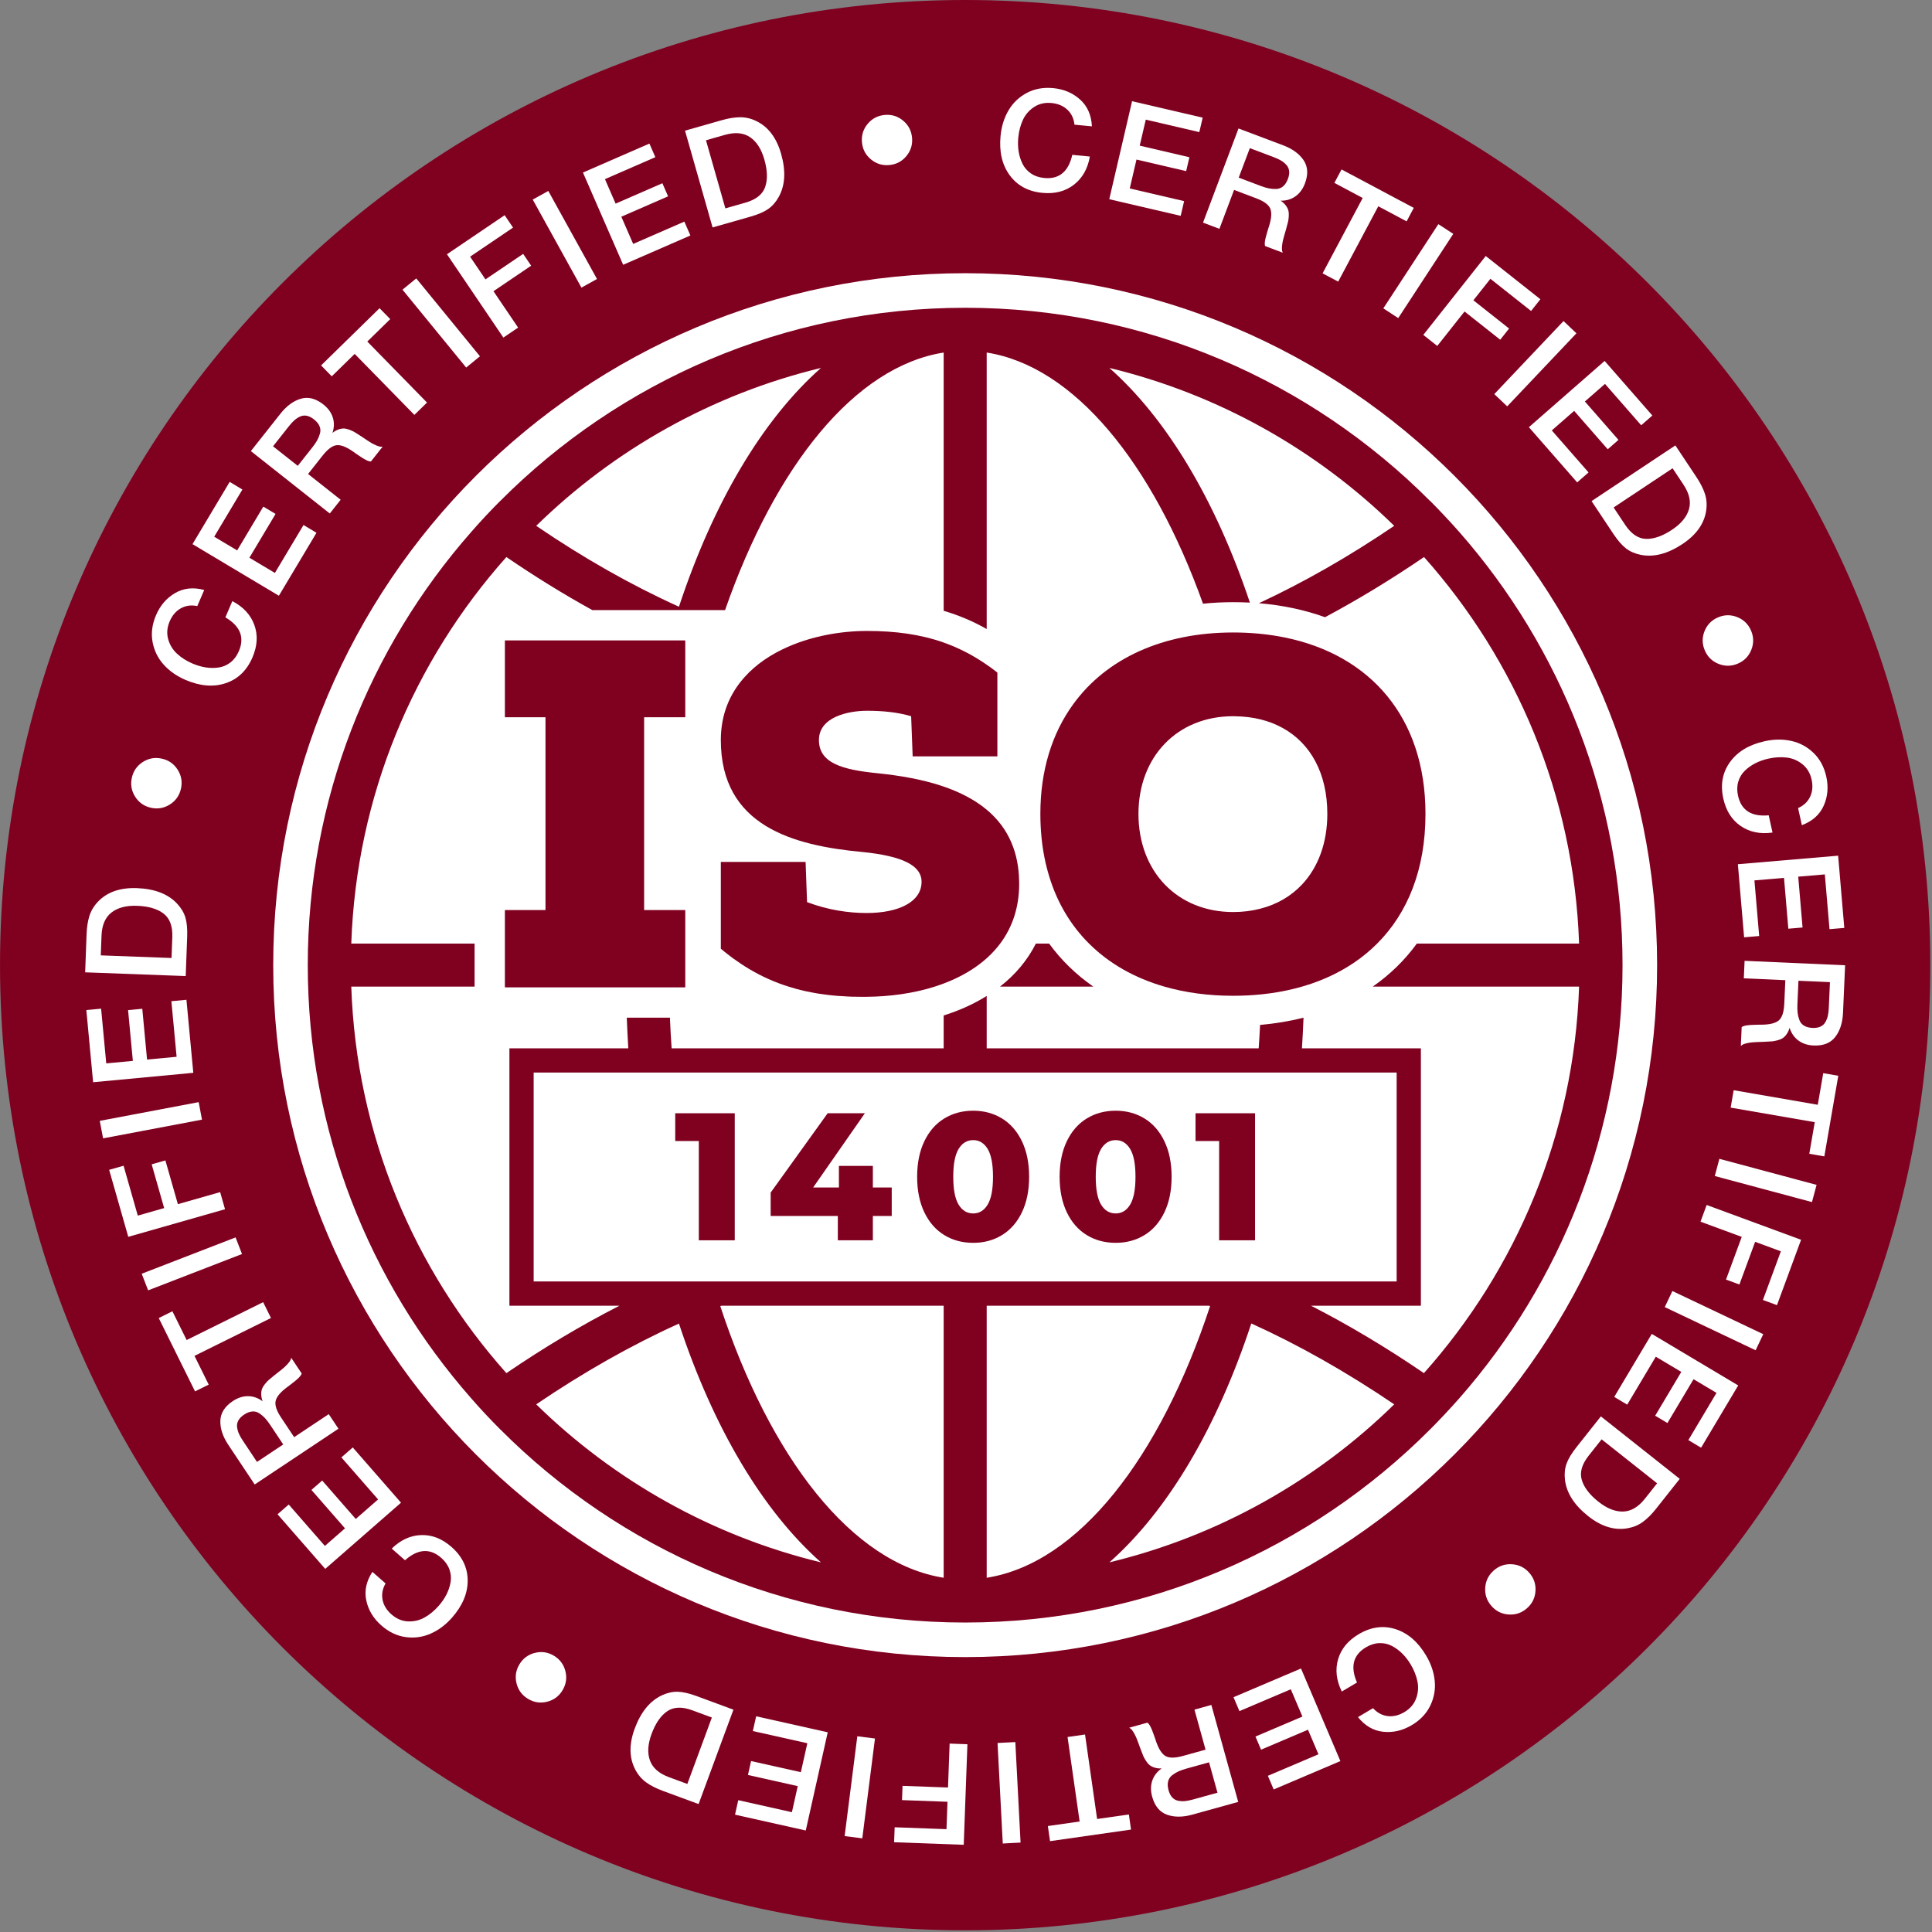 <?xml version="1.0" encoding="UTF-8" standalone="no"?>
<!DOCTYPE svg PUBLIC "-//W3C//DTD SVG 1.1//EN" "http://www.w3.org/Graphics/SVG/1.1/DTD/svg11.dtd">
<svg width="100%" height="100%" viewBox="0 0 568 568" version="1.1" xmlns="http://www.w3.org/2000/svg" xmlns:xlink="http://www.w3.org/1999/xlink" xml:space="preserve" xmlns:serif="http://www.serif.com/" style="fill-rule:evenodd;clip-rule:evenodd;stroke-linejoin:round;stroke-miterlimit:2;">
    <rect x="0" y="0" width="568" height="568" fill="#808080" stroke="none"/>
    <g transform="matrix(1,0,0,1,-783.575,-140.031)">
        <g id="Слой-1" serif:id="Слой 1">
            <g transform="matrix(-1,0,0,1,1067.33,707.533)">
                <path d="M0.001,-567.502C156.712,-567.502 283.751,-440.462 283.751,-283.751C283.751,-127.04 156.712,0 0.001,0C-156.71,0 -283.75,-127.04 -283.75,-283.751C-283.75,-440.462 -156.71,-567.502 0.001,-567.502" style="fill:rgb(128,0,32);fill-rule:nonzero;"/>
            </g>
            <g transform="matrix(1,0,0,1,1067.33,220.352)">
                <path d="M0,406.86C-112.351,406.86 -203.43,315.782 -203.43,203.431C-203.43,91.078 -112.351,0 0,0C112.351,0 203.43,91.078 203.43,203.431C203.43,315.782 112.351,406.86 0,406.86" style="fill:white;fill-rule:nonzero;"/>
            </g>
            <g transform="matrix(1,0,0,1,1103.99,176.695)">
                <path d="M0,9.357C-0.624,12.944 -2.191,15.706 -4.7,17.65C-7.211,19.593 -10.3,20.388 -13.966,20.035C-18.13,19.634 -21.331,17.907 -23.569,14.854C-25.808,11.801 -26.703,7.944 -26.255,3.284C-25.984,0.473 -25.201,-2.034 -23.904,-4.233C-22.608,-6.43 -20.815,-8.136 -18.528,-9.351C-16.241,-10.563 -13.65,-11.031 -10.755,-10.753C-7.639,-10.452 -5.007,-9.33 -2.856,-7.383C-0.706,-5.436 0.446,-2.815 0.603,0.483L-4.526,-0.011C-4.714,-1.81 -5.408,-3.274 -6.607,-4.405C-7.807,-5.536 -9.357,-6.193 -11.26,-6.376C-13.217,-6.564 -14.931,-6.172 -16.402,-5.202C-17.873,-4.229 -18.969,-2.965 -19.689,-1.406C-20.41,0.153 -20.861,1.884 -21.044,3.785C-21.182,5.22 -21.146,6.587 -20.938,7.887C-20.728,9.186 -20.345,10.399 -19.784,11.524C-19.225,12.65 -18.404,13.584 -17.32,14.329C-16.237,15.073 -14.938,15.517 -13.421,15.663C-9.037,16.086 -6.287,13.817 -5.17,8.859L0,9.357Z" style="fill:white;fill-rule:nonzero;"/>
            </g>
            <g transform="matrix(1,0,0,1,1137.16,198.656)">
                <path d="M0,-24.033L-0.99,-19.785L-16.73,-23.45L-18.512,-15.803L-3.904,-12.4L-4.855,-8.314L-19.463,-11.715L-21.442,-3.219L-5.459,0.504L-6.467,4.834L-27.468,-0.056L-20.759,-28.867L0,-24.033Z" style="fill:white;fill-rule:nonzero;"/>
            </g>
            <g transform="matrix(1,0,0,1,1151.02,208.54)">
                <path d="M0,-24.953L-3.27,-16.285L3.145,-13.865C4.078,-13.514 4.888,-13.266 5.575,-13.126C6.262,-12.985 6.988,-12.927 7.751,-12.95C8.514,-12.973 9.188,-13.228 9.773,-13.719C10.358,-14.209 10.831,-14.933 11.192,-15.893C11.524,-16.774 11.645,-17.565 11.553,-18.264C11.463,-18.965 11.179,-19.567 10.704,-20.073C10.228,-20.578 9.705,-20.997 9.135,-21.331C8.565,-21.664 7.866,-21.987 7.037,-22.3L0,-24.953ZM-3.325,-30.737L9.776,-25.795C12.522,-24.76 14.533,-23.299 15.805,-21.413C17.077,-19.527 17.21,-17.248 16.203,-14.58C15.578,-12.92 14.64,-11.654 13.393,-10.777C12.144,-9.9 10.697,-9.478 9.05,-9.507C9.665,-9.097 10.161,-8.644 10.536,-8.147C10.911,-7.651 11.167,-7.169 11.301,-6.705C11.437,-6.239 11.487,-5.687 11.454,-5.049C11.42,-4.408 11.355,-3.864 11.259,-3.412C11.162,-2.959 11.008,-2.375 10.796,-1.655C10.753,-1.463 10.654,-1.102 10.498,-0.569C10.341,-0.035 10.237,0.318 10.187,0.49C10.136,0.664 10.052,0.965 9.935,1.395C9.817,1.824 9.739,2.129 9.702,2.306C9.664,2.485 9.616,2.748 9.56,3.096C9.502,3.444 9.467,3.714 9.456,3.902C9.444,4.089 9.436,4.309 9.43,4.557C9.425,4.808 9.445,5.029 9.49,5.224C9.535,5.418 9.597,5.605 9.678,5.784L4.469,3.818C4.431,3.686 4.405,3.536 4.395,3.369C4.384,3.202 4.384,3.025 4.396,2.837C4.407,2.649 4.426,2.479 4.455,2.325C4.483,2.174 4.524,1.967 4.578,1.706C4.632,1.445 4.681,1.235 4.727,1.075C4.773,0.913 4.841,0.673 4.932,0.353C5.024,0.031 5.093,-0.209 5.139,-0.369C5.184,-0.529 5.267,-0.809 5.387,-1.208C5.508,-1.606 5.598,-1.883 5.657,-2.039C6.377,-4.342 6.489,-6.07 5.99,-7.22C5.491,-8.37 4.101,-9.375 1.82,-10.234L-4.633,-12.668L-8.942,-1.239L-13.764,-3.057L-3.325,-30.737Z" style="fill:white;fill-rule:nonzero;"/>
            </g>
            <g transform="matrix(1,0,0,1,1199.22,211.528)">
                <path d="M0,-10.378L-2.108,-6.417L-10.434,-10.849L-22.224,11.304L-26.809,8.864L-15.019,-13.288L-23.344,-17.721L-21.236,-21.682L0,-10.378Z" style="fill:white;fill-rule:nonzero;"/>
            </g>
            <g transform="matrix(-0.547,0.837,0.837,0.547,1204.08,234.336)">
                <rect x="-25.078" y="-13.56" width="29.582" height="5.235" style="fill:white;"/>
            </g>
            <g transform="matrix(1,0,0,1,1236.44,229.031)">
                <path d="M0,-1.025L-2.733,2.428L-14.69,-7.034L-19.692,-0.714L-9.201,7.589L-11.805,10.879L-22.295,2.578L-30.314,12.711L-34.419,9.461L-16.062,-13.736L0,-1.025Z" style="fill:white;fill-rule:nonzero;"/>
            </g>
            <g transform="matrix(-0.688,0.726,0.726,0.688,1233.14,261.873)">
                <rect x="-26.869" y="-11.55" width="29.582" height="5.235" style="fill:white;"/>
            </g>
            <g transform="matrix(1,0,0,1,1269.36,265.81)">
                <path d="M0,-3.621L-3.283,-0.749L-13.925,-12.914L-19.836,-7.744L-9.96,3.546L-13.118,6.308L-22.994,-4.981L-29.561,0.764L-18.755,13.116L-22.102,16.043L-36.299,-0.187L-14.033,-19.664L0,-3.621Z" style="fill:white;fill-rule:nonzero;"/>
            </g>
            <g transform="matrix(1,0,0,1,1275.31,297.192)">
                <path d="M0,-19.487L-17.335,-7.964L-13.954,-2.877C-12.16,-0.179 -10.111,1.204 -7.806,1.268C-5.502,1.332 -2.954,0.436 -0.163,-1.42C2.489,-3.182 4.146,-5.181 4.807,-7.416C5.466,-9.65 4.93,-12.071 3.197,-14.677L0,-19.487ZM0.816,-26.216L7.049,-16.839C8.183,-15.131 9.001,-13.513 9.503,-11.984C10.004,-10.455 10.13,-8.827 9.882,-7.098C9.323,-3.234 7.003,0.054 2.92,2.768C-1.439,5.666 -5.541,6.729 -9.38,5.955C-11.07,5.615 -12.511,4.986 -13.704,4.065C-14.898,3.145 -16.138,1.717 -17.426,-0.221L-23.82,-9.839L0.816,-26.216Z" style="fill:white;fill-rule:nonzero;"/>
            </g>
            <g transform="matrix(1,0,0,1,1294.34,335.204)">
                <path d="M0,-13.738C1.889,-12.978 3.236,-11.654 4.039,-9.768C4.843,-7.883 4.865,-5.995 4.104,-4.106C3.344,-2.217 2.021,-0.868 0.136,-0.065C-1.751,0.739 -3.638,0.76 -5.528,-0C-7.418,-0.761 -8.764,-2.085 -9.568,-3.97C-10.371,-5.856 -10.393,-7.743 -9.632,-9.633C-8.872,-11.522 -7.549,-12.868 -5.663,-13.672C-3.778,-14.476 -1.89,-14.498 0,-13.738" style="fill:white;fill-rule:nonzero;"/>
            </g>
            <g transform="matrix(1,0,0,1,1304.69,357.826)">
                <path d="M0,26.971C-3.604,27.486 -6.716,26.848 -9.338,25.061C-11.961,23.273 -13.671,20.58 -14.467,16.982C-15.371,12.899 -14.717,9.321 -12.502,6.251C-10.29,3.179 -6.898,1.136 -2.327,0.124C0.431,-0.487 3.057,-0.515 5.548,0.04C8.039,0.595 10.215,1.773 12.075,3.575C13.935,5.376 15.18,7.696 15.808,10.535C16.484,13.592 16.229,16.443 15.042,19.089C13.854,21.735 11.716,23.64 8.627,24.807L7.513,19.776C9.166,19.042 10.345,17.929 11.052,16.44C11.757,14.95 11.903,13.272 11.49,11.407C11.065,9.486 10.163,7.976 8.785,6.877C7.407,5.778 5.866,5.127 4.161,4.922C2.456,4.718 0.671,4.823 -1.195,5.237C-2.602,5.548 -3.891,6.004 -5.063,6.602C-6.236,7.202 -7.271,7.943 -8.167,8.822C-9.065,9.702 -9.701,10.772 -10.074,12.031C-10.448,13.291 -10.47,14.665 -10.14,16.153C-9.188,20.453 -6.182,22.368 -1.123,21.902L0,26.971Z" style="fill:white;fill-rule:nonzero;"/>
            </g>
            <g transform="matrix(1,0,0,1,1325.79,394.358)">
                <path d="M0,18.476L-4.347,18.846L-5.72,2.743L-13.544,3.409L-12.27,18.354L-16.451,18.711L-17.725,3.766L-26.418,4.507L-25.025,20.859L-29.454,21.237L-31.286,-0.249L-1.81,-2.761L0,18.476Z" style="fill:white;fill-rule:nonzero;"/>
            </g>
            <g transform="matrix(1,0,0,1,1321.57,441.277)">
                <path d="M0,-12.501L-9.256,-12.91L-9.559,-6.061C-9.603,-5.064 -9.585,-4.219 -9.504,-3.521C-9.425,-2.825 -9.255,-2.117 -8.995,-1.399C-8.736,-0.68 -8.282,-0.12 -7.635,0.283C-6.987,0.685 -6.152,0.91 -5.127,0.955C-4.187,0.997 -3.397,0.864 -2.761,0.56C-2.123,0.255 -1.639,-0.2 -1.306,-0.809C-0.975,-1.42 -0.739,-2.048 -0.6,-2.691C-0.461,-3.337 -0.371,-4.102 -0.332,-4.988L0,-12.501ZM4.46,-17.461L3.843,-3.472C3.713,-0.54 2.95,1.825 1.554,3.622C0.158,5.417 -1.966,6.252 -4.815,6.127C-6.586,6.048 -8.082,5.551 -9.303,4.639C-10.525,3.724 -11.378,2.48 -11.863,0.908C-12.061,1.619 -12.337,2.232 -12.692,2.741C-13.048,3.253 -13.425,3.646 -13.825,3.919C-14.226,4.192 -14.735,4.413 -15.352,4.58C-15.969,4.745 -16.508,4.853 -16.967,4.904C-17.427,4.952 -18.032,4.987 -18.781,5.01C-18.976,5.029 -19.351,5.048 -19.906,5.064C-20.462,5.081 -20.83,5.093 -21.01,5.098C-21.191,5.105 -21.504,5.119 -21.948,5.14C-22.393,5.163 -22.705,5.184 -22.886,5.203C-23.068,5.222 -23.332,5.26 -23.681,5.314C-24.031,5.366 -24.296,5.419 -24.478,5.466C-24.661,5.513 -24.872,5.573 -25.11,5.646C-25.349,5.718 -25.554,5.806 -25.724,5.909C-25.896,6.013 -26.054,6.13 -26.197,6.264L-25.952,0.701C-25.838,0.622 -25.703,0.553 -25.548,0.49C-25.393,0.428 -25.224,0.372 -25.041,0.325C-24.86,0.278 -24.692,0.243 -24.538,0.222C-24.385,0.202 -24.176,0.177 -23.911,0.146C-23.646,0.116 -23.431,0.099 -23.263,0.092C-23.096,0.085 -22.847,0.075 -22.514,0.062C-22.181,0.05 -21.93,0.04 -21.764,0.033C-21.597,0.026 -21.306,0.019 -20.889,0.01C-20.473,0 -20.182,0 -20.016,0.007C-17.602,-0.026 -15.927,-0.458 -14.989,-1.289C-14.052,-2.121 -13.529,-3.756 -13.421,-6.19L-13.116,-13.08L-25.32,-13.62L-25.093,-18.765L4.46,-17.461Z" style="fill:white;fill-rule:nonzero;"/>
            </g>
            <g transform="matrix(1,0,0,1,1319.92,455.536)">
                <path d="M0,24.469L-4.422,23.704L-2.813,14.411L-27.54,10.13L-26.653,5.012L-1.927,9.293L-0.318,0L4.105,0.765L0,24.469Z" style="fill:white;fill-rule:nonzero;"/>
            </g>
            <g transform="matrix(-0.966,-0.259,-0.259,0.966,1291.18,477.408)">
                <rect x="-28.399" y="3.744" width="29.582" height="5.236" style="fill:white;"/>
            </g>
            <g transform="matrix(1,0,0,1,1306,494.29)">
                <path d="M0,29.45L-4.132,27.926L1.141,13.62L-6.422,10.831L-11.048,23.384L-14.986,21.933L-10.359,9.38L-22.483,4.911L-20.673,0L7.084,10.229L0,29.45Z" style="fill:white;fill-rule:nonzero;"/>
            </g>
            <g transform="matrix(-0.903,-0.429,-0.429,0.903,1280.18,515.176)">
                <rect x="-27.025" y="6.098" width="29.582" height="5.236" style="fill:white;"/>
            </g>
            <g transform="matrix(1,0,0,1,1283.69,532.195)">
                <path d="M0,33.454L-3.747,31.22L4.528,17.338L-2.217,13.318L-9.897,26.202L-13.502,24.053L-5.822,11.17L-13.317,6.703L-21.72,20.798L-25.538,18.523L-14.498,0L10.912,15.147L0,33.454Z" style="fill:white;fill-rule:nonzero;"/>
            </g>
            <g transform="matrix(1,0,0,1,1270.76,570.334)">
                <path d="M0,5.78L-16.318,-7.143L-20.11,-2.356C-22.121,0.185 -22.802,2.56 -22.151,4.773C-21.5,6.984 -19.861,9.13 -17.233,11.211C-14.736,13.189 -12.322,14.146 -9.994,14.083C-7.665,14.019 -5.528,12.761 -3.585,10.306L0,5.78ZM6.651,4.475L-0.339,13.302C-1.612,14.908 -2.897,16.186 -4.197,17.136C-5.497,18.084 -7.006,18.709 -8.727,19.008C-12.574,19.671 -16.418,18.481 -20.262,15.436C-24.365,12.187 -26.644,8.616 -27.096,4.726C-27.294,3.012 -27.141,1.447 -26.635,0.029C-26.13,-1.391 -25.155,-3.012 -23.71,-4.837L-16.539,-13.891L6.651,4.475Z" style="fill:white;fill-rule:nonzero;"/>
            </g>
            <g transform="matrix(1,0,0,1,1235,606.804)">
                <path d="M0,0.995C-0.137,3.025 -0.976,4.718 -2.52,6.066C-4.063,7.414 -5.851,8.021 -7.883,7.886C-9.916,7.748 -11.607,6.908 -12.955,5.365C-14.305,3.822 -14.91,2.034 -14.773,0.002C-14.637,-2.03 -13.797,-3.721 -12.254,-5.071C-10.711,-6.419 -8.923,-7.026 -6.891,-6.889C-4.859,-6.753 -3.168,-5.913 -1.819,-4.37C-0.47,-2.827 0.137,-1.039 0,0.995" style="fill:white;fill-rule:nonzero;"/>
            </g>
            <g transform="matrix(1,0,0,1,1178.06,629.976)">
                <path d="M0,7.358C-1.613,4.095 -1.978,0.939 -1.098,-2.111C-0.217,-5.16 1.807,-7.625 4.975,-9.504C8.573,-11.637 12.177,-12.132 15.785,-10.988C19.395,-9.843 22.393,-7.258 24.781,-3.231C26.222,-0.801 27.067,1.685 27.318,4.225C27.568,6.765 27.128,9.2 25.997,11.53C24.867,13.857 23.05,15.764 20.549,17.248C17.857,18.845 15.068,19.49 12.184,19.189C9.3,18.886 6.822,17.449 4.75,14.878L9.181,12.251C10.395,13.591 11.82,14.365 13.455,14.57C15.091,14.776 16.731,14.391 18.374,13.417C20.066,12.413 21.219,11.086 21.833,9.433C22.447,7.781 22.585,6.114 22.247,4.43C21.909,2.746 21.253,1.083 20.278,-0.561C19.543,-1.799 18.708,-2.883 17.772,-3.808C16.836,-4.736 15.81,-5.487 14.694,-6.065C13.579,-6.644 12.364,-6.914 11.051,-6.875C9.737,-6.837 8.425,-6.43 7.115,-5.652C3.326,-3.406 2.444,0.047 4.467,4.709L0,7.358Z" style="fill:white;fill-rule:nonzero;"/>
            </g>
            <g transform="matrix(1,0,0,1,1158.03,630.56)">
                <path d="M0,35.564L-1.707,31.551L13.164,25.224L10.091,17.998L-3.711,23.869L-5.354,20.008L8.448,14.136L5.032,6.107L-10.07,12.532L-11.81,8.442L8.032,0L19.613,27.221L0,35.564Z" style="fill:white;fill-rule:nonzero;"/>
            </g>
            <g transform="matrix(1,0,0,1,1141.51,648.516)">
                <path d="M0,18.563L-2.474,9.634L-9.081,11.464C-10.042,11.73 -10.841,12.01 -11.479,12.301C-12.116,12.593 -12.736,12.974 -13.34,13.442C-13.943,13.911 -14.336,14.515 -14.519,15.256C-14.701,15.997 -14.656,16.86 -14.382,17.848C-14.13,18.756 -13.762,19.466 -13.275,19.977C-12.788,20.489 -12.204,20.809 -11.522,20.936C-10.84,21.063 -10.17,21.092 -9.514,21.026C-8.857,20.958 -8.101,20.807 -7.247,20.571L0,18.563ZM6.097,21.272L-7.397,25.01C-10.226,25.793 -12.711,25.8 -14.851,25.027C-16.99,24.255 -18.441,22.493 -19.203,19.744C-19.676,18.036 -19.667,16.46 -19.176,15.016C-18.686,13.572 -17.766,12.377 -16.42,11.429C-17.157,11.46 -17.825,11.387 -18.421,11.206C-19.016,11.027 -19.507,10.789 -19.89,10.493C-20.275,10.197 -20.641,9.782 -20.991,9.246C-21.34,8.71 -21.609,8.232 -21.799,7.811C-21.987,7.388 -22.208,6.824 -22.461,6.118C-22.539,5.939 -22.673,5.587 -22.861,5.066C-23.049,4.542 -23.173,4.196 -23.235,4.025C-23.296,3.855 -23.406,3.563 -23.564,3.147C-23.723,2.731 -23.839,2.441 -23.914,2.274C-23.989,2.108 -24.105,1.866 -24.266,1.552C-24.424,1.237 -24.554,1 -24.656,0.842C-24.758,0.682 -24.88,0.501 -25.023,0.296C-25.166,0.092 -25.313,-0.077 -25.464,-0.207C-25.615,-0.338 -25.775,-0.451 -25.946,-0.548L-20.581,-2.034C-20.471,-1.95 -20.363,-1.842 -20.256,-1.715C-20.148,-1.587 -20.043,-1.444 -19.942,-1.284C-19.84,-1.126 -19.755,-0.976 -19.689,-0.837C-19.622,-0.698 -19.533,-0.506 -19.422,-0.265C-19.312,-0.021 -19.228,0.177 -19.17,0.334C-19.112,0.49 -19.026,0.725 -18.91,1.038C-18.794,1.352 -18.708,1.586 -18.651,1.743C-18.593,1.9 -18.495,2.174 -18.358,2.568C-18.22,2.959 -18.129,3.236 -18.085,3.397C-17.307,5.681 -16.379,7.141 -15.298,7.776C-14.217,8.411 -12.501,8.402 -10.152,7.752L-3.506,5.911L-6.768,-5.861L-1.802,-7.237L6.097,21.272Z" style="fill:white;fill-rule:nonzero;"/>
            </g>
            <g transform="matrix(1,0,0,1,1092.28,649.969)">
                <path d="M0,31.354L-0.635,26.911L8.701,25.577L5.15,0.734L10.291,0L13.843,24.841L23.179,23.507L23.814,27.95L0,31.354Z" style="fill:white;fill-rule:nonzero;"/>
            </g>
            <g transform="matrix(-0.052,-0.999,-0.999,0.052,1095.22,668.166)">
                <rect x="-12.949" y="12.289" width="29.582" height="5.236" style="fill:white;"/>
            </g>
            <g transform="matrix(1,0,0,1,1046.44,653.389)">
                <path d="M0,28.254L0.161,23.853L15.399,24.411L15.694,16.357L2.324,15.866L2.478,11.674L15.848,12.163L16.32,-0.75L21.552,-0.559L20.469,29.004L0,28.254Z" style="fill:white;fill-rule:nonzero;"/>
            </g>
            <g transform="matrix(0.126,-0.992,-0.992,-0.126,1050.02,671.723)">
                <rect x="-10.331" y="11.725" width="29.583" height="5.235" style="fill:white;"/>
            </g>
            <g transform="matrix(1,0,0,1,999.668,649.266)">
                <path d="M0,24.27L0.952,20.013L16.725,23.541L18.439,15.878L3.802,12.604L4.718,8.509L19.355,11.781L21.26,3.268L5.243,-0.314L6.214,-4.652L27.257,0.053L20.8,28.922L0,24.27Z" style="fill:white;fill-rule:nonzero;"/>
            </g>
            <g transform="matrix(1,0,0,1,985.65,643.274)">
                <path d="M0,21.23L7.21,1.701L1.48,-0.414C-1.56,-1.536 -4.03,-1.444 -5.929,-0.137C-7.829,1.169 -9.36,3.394 -10.52,6.539C-11.623,9.526 -11.783,12.118 -10.998,14.312C-10.214,16.505 -8.353,18.146 -5.418,19.23L0,21.23ZM3.308,27.145L-7.255,23.245C-9.177,22.535 -10.792,21.71 -12.099,20.771C-13.405,19.83 -14.467,18.589 -15.286,17.046C-17.112,13.597 -17.177,9.573 -15.479,4.974C-13.665,0.063 -10.979,-3.213 -7.422,-4.852C-5.856,-5.574 -4.321,-5.915 -2.815,-5.875C-1.309,-5.835 0.535,-5.412 2.718,-4.606L13.553,-0.605L3.308,27.145Z" style="fill:white;fill-rule:nonzero;"/>
            </g>
            <g transform="matrix(1,0,0,1,944.432,625.974)">
                <path d="M0,14.355C-1.974,14.854 -3.842,14.579 -5.602,13.529C-7.362,12.478 -8.491,10.965 -8.99,8.99C-9.489,7.016 -9.213,5.147 -8.162,3.387C-7.112,1.626 -5.599,0.497 -3.625,0C-1.649,-0.499 0.218,-0.223 1.978,0.826C3.738,1.877 4.868,3.39 5.366,5.365C5.865,7.339 5.589,9.208 4.539,10.968C3.488,12.727 1.975,13.858 0,14.355" style="fill:white;fill-rule:nonzero;"/>
            </g>
            <g transform="matrix(1,0,0,1,898.742,617.598)">
                <path d="M0,-22.288C2.604,-24.831 5.492,-26.155 8.664,-26.261C11.837,-26.367 14.807,-25.204 17.573,-22.772C20.715,-20.011 22.3,-16.737 22.328,-12.95C22.356,-9.165 20.824,-5.513 17.733,-1.997C15.869,0.125 13.766,1.697 11.428,2.72C9.09,3.745 6.638,4.079 4.074,3.724C1.509,3.369 -0.865,2.232 -3.049,0.311C-5.4,-1.754 -6.877,-4.207 -7.483,-7.042C-8.086,-9.88 -7.486,-12.68 -5.683,-15.446L-1.813,-12.044C-2.713,-10.474 -3.008,-8.881 -2.698,-7.261C-2.388,-5.644 -1.515,-4.203 -0.079,-2.942C1.398,-1.643 3.017,-0.957 4.778,-0.884C6.539,-0.811 8.168,-1.195 9.664,-2.037C11.161,-2.879 12.54,-4.019 13.802,-5.454C14.753,-6.536 15.524,-7.665 16.116,-8.841C16.707,-10.019 17.105,-11.226 17.31,-12.466C17.515,-13.705 17.396,-14.943 16.953,-16.182C16.51,-17.419 15.716,-18.541 14.573,-19.546C11.265,-22.453 7.708,-22.225 3.901,-18.859L0,-22.288Z" style="fill:white;fill-rule:nonzero;"/>
            </g>
            <g transform="matrix(1,0,0,1,865.17,581.625)">
                <path d="M0,3.598L3.286,0.728L13.918,12.9L19.832,7.735L9.965,-3.562L13.126,-6.323L22.993,4.974L29.564,-0.767L18.768,-13.126L22.116,-16.051L36.302,0.19L14.021,19.649L0,3.598Z" style="fill:white;fill-rule:nonzero;"/>
            </g>
            <g transform="matrix(1,0,0,1,859.128,545.851)">
                <path d="M0,23.976L7.712,18.841L3.913,13.135C3.361,12.305 2.847,11.632 2.37,11.117C1.895,10.602 1.339,10.13 0.706,9.704C0.072,9.278 -0.625,9.092 -1.385,9.149C-2.146,9.207 -2.952,9.52 -3.805,10.087C-4.589,10.609 -5.148,11.181 -5.483,11.804C-5.818,12.425 -5.939,13.081 -5.848,13.768C-5.755,14.455 -5.576,15.101 -5.307,15.704C-5.038,16.308 -4.659,16.978 -4.167,17.715L0,23.976ZM-0.672,30.612L-8.432,18.957C-10.058,16.515 -10.839,14.154 -10.772,11.881C-10.706,9.607 -9.484,7.679 -7.111,6.098C-5.635,5.115 -4.134,4.633 -2.609,4.649C-1.084,4.666 0.338,5.166 1.659,6.15C1.399,5.458 1.26,4.802 1.246,4.179C1.231,3.557 1.304,3.017 1.466,2.56C1.627,2.102 1.908,1.626 2.307,1.126C2.708,0.627 3.078,0.222 3.42,-0.089C3.762,-0.399 4.229,-0.785 4.82,-1.246C4.967,-1.377 5.259,-1.613 5.697,-1.954C6.135,-2.295 6.426,-2.521 6.567,-2.633C6.71,-2.744 6.954,-2.941 7.299,-3.221C7.645,-3.501 7.885,-3.703 8.02,-3.824C8.155,-3.948 8.347,-4.134 8.596,-4.385C8.847,-4.633 9.031,-4.83 9.15,-4.976C9.269,-5.122 9.404,-5.296 9.554,-5.494C9.703,-5.695 9.817,-5.886 9.894,-6.072C9.971,-6.255 10.029,-6.444 10.067,-6.636L13.152,-2.001C13.107,-1.871 13.039,-1.735 12.95,-1.592C12.862,-1.45 12.759,-1.307 12.639,-1.161C12.521,-1.015 12.405,-0.888 12.294,-0.78C12.182,-0.672 12.028,-0.53 11.832,-0.349C11.636,-0.168 11.473,-0.027 11.342,0.078C11.212,0.182 11.016,0.337 10.754,0.544C10.493,0.751 10.297,0.907 10.166,1.01C10.036,1.114 9.805,1.292 9.475,1.546C9.144,1.8 8.909,1.972 8.771,2.064C6.843,3.515 5.745,4.853 5.479,6.077C5.214,7.302 5.756,8.93 7.106,10.959L10.929,16.699L21.096,9.93L23.952,14.219L-0.672,30.612Z" style="fill:white;fill-rule:nonzero;"/>
            </g>
            <g transform="matrix(1,0,0,1,830.242,544.421)">
                <path d="M0,-16.887L4.022,-18.879L8.206,-10.426L30.696,-21.559L33,-16.906L10.51,-5.771L14.694,2.68L10.673,4.672L0,-16.887Z" style="fill:white;fill-rule:nonzero;"/>
            </g>
            <g transform="matrix(0.933,-0.361,-0.361,-0.933,827.273,519.625)">
                <rect x="-0.052" y="0.275" width="29.582" height="5.235" style="fill:white;"/>
            </g>
            <g transform="matrix(1,0,0,1,815.667,500.884)">
                <path d="M0,-16.926L4.236,-18.133L8.419,-3.47L16.169,-5.681L12.5,-18.547L16.535,-19.697L20.204,-6.833L32.63,-10.377L34.066,-5.344L5.62,2.771L0,-16.926Z" style="fill:white;fill-rule:nonzero;"/>
            </g>
            <g transform="matrix(0.983,-0.186,-0.186,-0.983,813.202,472.35)">
                <rect x="0.229" y="-2.438" width="29.582" height="5.235" style="fill:white;"/>
            </g>
            <g transform="matrix(1,0,0,1,808.958,455.186)">
                <path d="M0,-18.205L4.343,-18.612L5.855,-2.523L13.674,-3.257L12.27,-18.189L16.448,-18.582L17.852,-3.65L26.538,-4.466L25.003,-20.806L29.429,-21.221L31.447,0.247L1.994,3.016L0,-18.205Z" style="fill:white;fill-rule:nonzero;"/>
            </g>
            <g transform="matrix(1,0,0,1,813.205,407.04)">
                <path d="M0,13.866L20.8,14.64L21.028,8.538C21.148,5.298 20.292,2.98 18.46,1.581C16.627,0.182 14.036,-0.58 10.686,-0.703C7.504,-0.821 4.992,-0.167 3.15,1.261C1.31,2.689 0.331,4.968 0.215,8.096L0,13.866ZM-4.593,18.85L-4.174,7.598C-4.098,5.551 -3.817,3.761 -3.33,2.226C-2.843,0.692 -1.995,-0.703 -0.784,-1.963C1.927,-4.772 5.731,-6.085 10.631,-5.903C15.862,-5.708 19.81,-4.175 22.476,-1.305C23.648,-0.04 24.45,1.313 24.881,2.755C25.313,4.199 25.485,6.083 25.398,8.409L24.968,19.951L-4.593,18.85Z" style="fill:white;fill-rule:nonzero;"/>
            </g>
            <g transform="matrix(1,0,0,1,823.304,366.326)">
                <path d="M0,7.927C-1.09,6.207 -1.412,4.347 -0.964,2.346C-0.515,0.346 0.57,-1.199 2.289,-2.29C4.01,-3.38 5.87,-3.702 7.87,-3.253C9.87,-2.804 11.416,-1.721 12.506,0C13.597,1.72 13.918,3.58 13.47,5.58C13.022,7.581 11.937,9.126 10.217,10.216C8.497,11.307 6.636,11.629 4.636,11.18C2.636,10.731 1.091,9.648 0,7.927" style="fill:white;fill-rule:nonzero;"/>
            </g>
            <g transform="matrix(1,0,0,1,851.883,337.95)">
                <path d="M0,-21.19C3.225,-19.504 5.38,-17.17 6.465,-14.186C7.552,-11.203 7.367,-8.02 5.914,-4.634C4.264,-0.792 1.644,1.731 -1.947,2.933C-5.537,4.135 -9.483,3.811 -13.785,1.966C-16.38,0.851 -18.528,-0.659 -20.227,-2.564C-21.926,-4.469 -23.004,-6.696 -23.464,-9.242C-23.922,-11.791 -23.578,-14.402 -22.43,-17.074C-21.196,-19.95 -19.323,-22.116 -16.816,-23.572C-14.306,-25.026 -11.458,-25.325 -8.269,-24.469L-10.301,-19.734C-12.072,-20.103 -13.678,-19.887 -15.121,-19.09C-16.564,-18.294 -17.662,-17.017 -18.416,-15.26C-19.192,-13.452 -19.341,-11.7 -18.864,-10.004C-18.387,-8.307 -17.516,-6.878 -16.251,-5.718C-14.986,-4.556 -13.476,-3.599 -11.719,-2.844C-10.396,-2.277 -9.082,-1.894 -7.781,-1.696C-6.479,-1.5 -5.207,-1.496 -3.965,-1.686C-2.722,-1.877 -1.582,-2.375 -0.544,-3.178C0.496,-3.984 1.315,-5.087 1.916,-6.487C3.654,-10.533 2.332,-13.844 -2.049,-16.418L0,-21.19Z" style="fill:white;fill-rule:nonzero;"/>
            </g>
            <g transform="matrix(1,0,0,1,851.098,315.177)">
                <path d="M0,-33.468L3.745,-31.231L-4.543,-17.356L2.199,-13.329L9.89,-26.205L13.493,-24.053L5.802,-11.177L13.291,-6.703L21.707,-20.792L25.524,-18.511L14.466,0L-10.93,-15.169L0,-33.468Z" style="fill:white;fill-rule:nonzero;"/>
            </g>
            <g transform="matrix(1,0,0,1,863.847,276.375)">
                <path d="M0,-5.137L7.268,0.609L11.519,-4.768C12.138,-5.549 12.619,-6.247 12.961,-6.859C13.303,-7.47 13.58,-8.145 13.79,-8.879C14,-9.613 13.96,-10.333 13.671,-11.038C13.381,-11.744 12.835,-12.415 12.03,-13.05C11.292,-13.635 10.575,-13.99 9.88,-14.115C9.185,-14.242 8.525,-14.153 7.899,-13.854C7.274,-13.555 6.716,-13.183 6.225,-12.741C5.734,-12.299 5.214,-11.732 4.665,-11.036L0,-5.137ZM-6.52,-3.725L2.165,-14.707C3.985,-17.01 5.988,-18.481 8.171,-19.122C10.354,-19.76 12.565,-19.196 14.802,-17.427C16.193,-16.328 17.116,-15.049 17.572,-13.595C18.028,-12.139 17.993,-10.631 17.465,-9.072C18.042,-9.533 18.624,-9.867 19.211,-10.074C19.798,-10.281 20.334,-10.378 20.818,-10.366C21.304,-10.352 21.845,-10.234 22.443,-10.008C23.041,-9.782 23.541,-9.554 23.943,-9.326C24.344,-9.096 24.855,-8.771 25.476,-8.352C25.645,-8.253 25.96,-8.047 26.421,-7.738C26.881,-7.426 27.185,-7.219 27.336,-7.118C27.485,-7.017 27.747,-6.847 28.12,-6.605C28.494,-6.362 28.76,-6.196 28.918,-6.106C29.076,-6.016 29.313,-5.89 29.628,-5.73C29.942,-5.57 30.187,-5.455 30.363,-5.387C30.538,-5.32 30.745,-5.245 30.98,-5.165C31.217,-5.083 31.434,-5.034 31.634,-5.019C31.832,-5.001 32.029,-5.005 32.224,-5.029L28.771,-0.661C28.633,-0.664 28.481,-0.685 28.32,-0.727C28.157,-0.767 27.988,-0.821 27.812,-0.889C27.637,-0.957 27.48,-1.028 27.344,-1.101C27.207,-1.173 27.023,-1.275 26.79,-1.406C26.558,-1.536 26.373,-1.647 26.234,-1.74C26.095,-1.832 25.886,-1.971 25.608,-2.155C25.331,-2.34 25.122,-2.477 24.983,-2.569C24.844,-2.662 24.603,-2.827 24.26,-3.062C23.917,-3.298 23.68,-3.469 23.551,-3.571C21.573,-4.956 19.963,-5.588 18.715,-5.461C17.468,-5.335 16.088,-4.316 14.576,-2.404L10.298,3.006L19.88,10.582L16.684,14.623L-6.52,-3.725Z" style="fill:white;fill-rule:nonzero;"/>
            </g>
            <g transform="matrix(1,0,0,1,895.165,262.012)">
                <path d="M0,-31.372L3.138,-28.164L-3.602,-21.568L13.95,-3.632L10.238,0L-7.314,-17.935L-14.054,-11.339L-17.193,-14.547L0,-31.372Z" style="fill:white;fill-rule:nonzero;"/>
            </g>
            <g transform="matrix(0.633,0.774,0.774,-0.633,918.799,221.011)">
                <rect x="-7.462" y="-15.729" width="29.583" height="5.235" style="fill:white;"/>
            </g>
            <g transform="matrix(1,0,0,1,931.941,239.279)">
                <path d="M0,-35.98L2.468,-32.334L-10.158,-23.786L-5.64,-17.111L5.439,-24.61L7.792,-21.136L-3.287,-13.635L3.957,-2.935L-0.378,0L-16.962,-24.497L0,-35.98Z" style="fill:white;fill-rule:nonzero;"/>
            </g>
            <g transform="matrix(0.484,0.875,0.875,-0.484,959.725,199.247)">
                <rect x="-9.928" y="-16.829" width="29.581" height="5.235" style="fill:white;"/>
            </g>
            <g transform="matrix(1,0,0,1,974.499,217.876)">
                <path d="M0,-35.635L1.743,-31.636L-13.072,-25.178L-9.935,-17.98L3.815,-23.973L5.491,-20.125L-8.258,-14.132L-4.772,-6.133L10.272,-12.692L12.049,-8.616L-7.719,0L-19.538,-27.118L0,-35.635Z" style="fill:white;fill-rule:nonzero;"/>
            </g>
            <g transform="matrix(1,0,0,1,991.129,200.115)">
                <path d="M0,-18.845L5.702,1.174L11.576,-0.499C14.693,-1.386 16.633,-2.919 17.395,-5.095C18.158,-7.27 18.081,-9.97 17.162,-13.193C16.289,-16.256 14.889,-18.443 12.962,-19.751C11.033,-21.059 8.564,-21.284 5.555,-20.428L0,-18.845ZM-6.162,-21.67L4.667,-24.754C6.638,-25.314 8.428,-25.601 10.038,-25.614C11.647,-25.626 13.237,-25.252 14.808,-24.488C18.319,-22.782 20.745,-19.57 22.089,-14.856C23.523,-9.82 23.287,-5.591 21.382,-2.169C20.544,-0.663 19.505,0.518 18.267,1.376C17.027,2.232 15.288,2.98 13.051,3.617L1.942,6.781L-6.162,-21.67Z" style="fill:white;fill-rule:nonzero;"/>
            </g>
            <g transform="matrix(1,0,0,1,1038.65,185.916)">
                <path d="M0,-9.452C1.3,-11.019 2.969,-11.9 5.011,-12.091C7.051,-12.28 8.856,-11.726 10.425,-10.426C11.992,-9.127 12.872,-7.457 13.063,-5.416C13.254,-3.376 12.7,-1.57 11.4,-0.002C10.1,1.567 8.43,2.445 6.39,2.637C4.348,2.828 2.543,2.273 0.976,0.973C-0.593,-0.326 -1.473,-1.996 -1.663,-4.038C-1.854,-6.079 -1.3,-7.883 0,-9.452" style="fill:white;fill-rule:nonzero;"/>
            </g>
            <g transform="matrix(1,0,0,1,1202.2,303.835)">
                <path d="M0,239.893C-11.062,232.34 -22.142,225.731 -33.204,220.067L-0.891,220.067L-0.891,144.395L-35.858,144.395C-35.662,141.42 -35.52,138.41 -35.395,135.382C-39.421,136.415 -43.696,137.127 -48.167,137.519C-48.274,139.817 -48.417,142.115 -48.577,144.395L-128.542,144.395L-128.542,129.005C-132.265,131.338 -136.54,133.28 -141.189,134.74L-141.189,144.395L-221.171,144.395C-221.385,141.42 -221.545,138.41 -221.67,135.382L-234.353,135.382C-234.246,138.41 -234.086,141.42 -233.908,144.395L-268.858,144.395L-268.858,220.067L-236.491,220.067C-247.589,225.731 -258.669,232.34 -269.748,239.893C-296.878,209.432 -313.872,169.815 -315.351,126.261L-279.101,126.261L-279.101,113.614L-315.351,113.614C-314.603,91.828 -309.989,71.04 -302.169,51.872C-294.349,32.723 -283.322,15.195 -269.748,-0.036C-261.323,5.718 -252.897,10.919 -244.471,15.569L-205.46,15.569C-190.675,-26.827 -167.321,-56.041 -141.189,-60.156L-141.189,15.765C-136.736,17.083 -132.55,18.846 -128.542,21.126L-128.542,-60.156L-128.524,-60.156C-102.819,-56.113 -79.769,-27.7 -64.948,13.681C-62.062,13.378 -59.105,13.235 -56.077,13.235C-54.42,13.235 -52.781,13.271 -51.16,13.36C-61.207,-16.62 -75.493,-40.597 -92.469,-55.632C-60.37,-47.883 -31.583,-31.566 -8.729,-9.21C-22.017,-0.196 -35.288,7.392 -48.506,13.538C-41.488,14.126 -34.986,15.515 -29.072,17.653C-19.363,12.469 -9.655,6.573 0.036,-0.036C27.148,30.425 44.124,70.06 45.62,113.614L-2.084,113.614C-5.647,118.512 -10.011,122.752 -15.052,126.261L45.62,126.261C44.124,169.815 27.148,209.432 0,239.893M-92.469,295.524C-75.244,280.294 -60.815,255.836 -50.75,225.286C-36.785,231.61 -22.766,239.555 -8.729,249.067C-31.583,271.458 -60.37,287.776 -92.469,295.524M-128.524,300.049L-128.542,300.049L-128.542,220.067L-63.202,220.067C-63.095,220.102 -62.97,220.156 -62.864,220.191C-77.578,264.814 -101.59,295.809 -128.524,300.049M-206.867,220.191C-206.76,220.156 -206.636,220.102 -206.529,220.067L-141.189,220.067L-141.189,300.049C-168.159,295.809 -192.171,264.814 -206.867,220.191M-8.016,212.941L-261.732,212.941L-261.732,151.521L-8.016,151.521L-8.016,212.941ZM-260.984,249.067C-246.983,239.572 -233,231.645 -219.016,225.322C-208.934,255.836 -194.505,280.258 -177.261,295.524C-209.343,287.776 -238.13,271.423 -260.984,249.067M-177.261,-55.632C-194.505,-40.365 -208.934,-15.943 -219.016,14.571C-233,8.247 -246.983,0.32 -260.984,-9.21C-238.13,-31.566 -209.343,-47.883 -177.261,-55.632M10.421,-7.375C7.624,-10.528 4.756,-13.61 1.781,-16.585L1.746,-16.585C-33.204,-51.624 -81.532,-73.32 -134.848,-73.32C-188.181,-73.32 -236.544,-51.624 -271.494,-16.585L-271.512,-16.585C-274.487,-13.61 -277.373,-10.528 -280.116,-7.375C-310.007,26.631 -328.141,71.2 -328.141,119.937C-328.141,168.675 -310.007,213.262 -280.116,247.268C-277.373,250.421 -274.487,253.502 -271.512,256.477L-271.494,256.477C-236.544,291.516 -188.181,313.213 -134.848,313.213C-81.532,313.213 -33.204,291.516 1.781,256.477C4.756,253.502 7.624,250.421 10.421,247.268C40.276,213.262 58.392,168.675 58.392,119.937C58.392,71.2 40.276,26.631 10.421,-7.375" style="fill:rgb(128,0,32);fill-rule:nonzero;"/>
            </g>
            <g transform="matrix(-1,0,0,1,1090.57,430.097)">
                <path d="M-1.443,-12.648L2.458,-12.648C4.899,-7.82 8.426,-3.563 13.004,0L-14.447,0C-9.388,-3.51 -5.023,-7.749 -1.443,-12.648" style="fill:rgb(128,0,32);fill-rule:nonzero;"/>
            </g>
            <g transform="matrix(1,0,0,1,932.01,430.311)">
                <path d="M0,-102L0,-79.413L11.935,-79.413L11.935,-22.73L0,-22.73L0,0L53.031,0L53.031,-22.73L40.935,-22.73L40.935,-79.413L53.031,-79.413L53.031,-102L0,-102Z" style="fill:rgb(128,0,32);fill-rule:nonzero;"/>
            </g>
            <g transform="matrix(1,0,0,1,1083.21,358.771)">
                <path d="M0,41.078C0,40.864 0,40.633 -0.018,40.419C-0.071,36.126 -0.855,32.403 -2.209,29.179L-2.209,29.161C-3.865,25.171 -6.413,21.929 -9.548,19.31C-13.111,16.335 -17.457,14.144 -22.196,12.505C-28.323,10.403 -35.092,9.263 -41.666,8.586C-51.873,7.571 -58.873,5.665 -58.873,-1.175C-58.873,-8.016 -50.127,-9.779 -44.729,-9.779C-40.062,-9.779 -35.698,-9.334 -31.761,-8.176L-31.316,3.634L-6.413,3.634L-6.413,-21.002C-6.591,-21.144 -6.787,-21.287 -6.965,-21.429C-7.82,-22.106 -8.693,-22.73 -9.548,-23.318C-13.663,-26.168 -17.849,-28.287 -22.196,-29.837C-29.125,-32.278 -36.5,-33.24 -44.729,-33.24C-52.478,-33.24 -60.779,-31.743 -67.994,-28.572C-72.91,-26.417 -77.328,-23.478 -80.695,-19.719C-85.023,-14.927 -87.713,-8.782 -87.713,-1.175C-87.713,24.031 -66.586,29.873 -45.887,31.762C-34.683,32.919 -28.697,35.556 -28.697,40.508C-28.697,46.333 -35.253,49.682 -44.872,49.682C-50.127,49.682 -56.237,48.809 -62.365,46.476L-62.792,34.665L-87.713,34.665L-87.713,60.174C-86.929,60.833 -86.146,61.474 -85.344,62.08C-84.952,62.383 -84.56,62.668 -84.168,62.971C-83.367,63.541 -82.583,64.093 -81.781,64.627C-80.98,65.162 -80.178,65.66 -79.377,66.142C-75.636,68.368 -71.788,70.078 -67.798,71.325L-67.78,71.325C-66.266,71.806 -64.752,72.234 -63.184,72.572C-63.024,72.626 -62.863,72.661 -62.703,72.679C-61.991,72.839 -61.278,72.982 -60.565,73.106C-60.405,73.142 -60.245,73.178 -60.085,73.196C-59.319,73.338 -58.553,73.463 -57.769,73.552C-56.718,73.712 -55.649,73.837 -54.563,73.944C-53.743,74.015 -52.941,74.086 -52.104,74.122C-51.997,74.14 -51.873,74.14 -51.748,74.14C-50.875,74.211 -50.002,74.247 -49.111,74.282C-48.096,74.3 -47.063,74.318 -46.012,74.318L-45.015,74.318C-37.996,74.264 -31.067,73.303 -24.832,71.325C-16.887,68.796 -10.065,64.645 -5.593,58.678C-2.066,53.975 0,48.132 0,41.078" style="fill:rgb(128,0,32);fill-rule:nonzero;"/>
            </g>
            <g transform="matrix(1,0,0,1,1166.41,358.736)">
                <path d="M0,41.291C-3.224,44.729 -7.393,47.205 -12.327,48.452C-14.785,49.093 -17.457,49.432 -20.289,49.432C-36.607,49.432 -48.132,37.621 -48.132,20.574C-48.132,3.812 -36.767,-8.141 -20.289,-8.141C-20.094,-8.141 -19.88,-8.141 -19.684,-8.123C-14.358,-8.052 -9.673,-6.859 -5.771,-4.703C2.53,-0.143 7.393,8.746 7.393,20.574C7.393,29.036 4.738,36.214 0,41.291M36.25,20.574C36.25,-7.856 19.951,-26.204 -5.166,-31.299C-9.904,-32.261 -14.963,-32.759 -20.289,-32.759C-40.828,-32.759 -57.537,-25.206 -67.352,-11.615C-73.516,-3.118 -76.972,7.748 -76.972,20.574C-76.972,22.836 -76.865,25.027 -76.669,27.147C-76.277,31.369 -75.493,35.324 -74.353,39.011C-71.966,46.831 -67.958,53.44 -62.65,58.713C-56.753,64.591 -49.236,68.848 -40.49,71.36C-34.326,73.141 -27.54,74.05 -20.289,74.05C-17.457,74.05 -14.714,73.907 -12.042,73.64C1.924,72.215 13.645,67.12 22.035,58.713C31.067,49.681 36.25,36.82 36.25,20.574" style="fill:rgb(128,0,32);fill-rule:nonzero;"/>
            </g>
            <g transform="matrix(1,0,0,1,999.59,504.674)">
                <path d="M0,-37.35L0,0L-10.564,0L-10.564,-29.186L-17.5,-29.186L-17.5,-37.35L0,-37.35Z" style="fill:rgb(128,0,32);fill-rule:nonzero;"/>
            </g>
            <g transform="matrix(1,0,0,1,1045.74,474.473)">
                <path d="M0,23.05L-5.549,23.05L-5.549,30.2L-15.847,30.2L-15.847,23.05L-35.589,23.05L-35.589,16.167L-18.835,-7.15L-7.896,-7.15L-23.104,14.673L-15.527,14.673L-15.527,8.324L-5.549,8.324L-5.549,14.673L0,14.673L0,23.05Z" style="fill:rgb(128,0,32);fill-rule:nonzero;"/>
            </g>
            <g transform="matrix(1,0,0,1,1073.94,477.808)">
                <path d="M0,16.381C1.049,14.656 1.574,11.925 1.574,8.19C1.574,4.456 1.049,1.726 0,0.001C-1.049,-1.725 -2.463,-2.587 -4.242,-2.587C-6.056,-2.587 -7.488,-1.725 -8.537,0.001C-9.586,1.726 -10.111,4.456 -10.111,8.19C-10.111,11.925 -9.586,14.656 -8.537,16.381C-7.488,18.107 -6.056,18.968 -4.242,18.968C-2.463,18.968 -1.049,18.107 0,16.381M-12.779,25.318C-15.269,23.789 -17.216,21.556 -18.621,18.622C-20.027,15.687 -20.729,12.211 -20.729,8.19C-20.729,4.171 -20.027,0.694 -18.621,-2.241C-17.216,-5.175 -15.269,-7.407 -12.779,-8.937C-10.29,-10.466 -7.443,-11.231 -4.242,-11.231C-1.076,-11.231 1.751,-10.466 4.242,-8.937C6.731,-7.407 8.679,-5.175 10.084,-2.241C11.489,0.694 12.192,4.171 12.192,8.19C12.192,12.211 11.489,15.687 10.084,18.622C8.679,21.556 6.731,23.789 4.242,25.318C1.751,26.848 -1.076,27.612 -4.242,27.612C-7.443,27.612 -10.29,26.848 -12.779,25.318" style="fill:rgb(128,0,32);fill-rule:nonzero;"/>
            </g>
            <g transform="matrix(1,0,0,1,1115.83,477.808)">
                <path d="M0,16.381C1.049,14.656 1.574,11.925 1.574,8.19C1.574,4.456 1.049,1.726 0,0.001C-1.049,-1.725 -2.463,-2.587 -4.242,-2.587C-6.056,-2.587 -7.488,-1.725 -8.537,0.001C-9.586,1.726 -10.111,4.456 -10.111,8.19C-10.111,11.925 -9.586,14.656 -8.537,16.381C-7.488,18.107 -6.056,18.968 -4.242,18.968C-2.463,18.968 -1.049,18.107 0,16.381M-12.779,25.318C-15.269,23.789 -17.216,21.556 -18.621,18.622C-20.027,15.687 -20.729,12.211 -20.729,8.19C-20.729,4.171 -20.027,0.694 -18.621,-2.241C-17.216,-5.175 -15.269,-7.407 -12.779,-8.937C-10.29,-10.466 -7.443,-11.231 -4.242,-11.231C-1.076,-11.231 1.751,-10.466 4.242,-8.937C6.731,-7.407 8.679,-5.175 10.084,-2.241C11.489,0.694 12.192,4.171 12.192,8.19C12.192,12.211 11.489,15.687 10.084,18.622C8.679,21.556 6.731,23.789 4.242,25.318C1.751,26.848 -1.076,27.612 -4.242,27.612C-7.443,27.612 -10.29,26.848 -12.779,25.318" style="fill:rgb(128,0,32);fill-rule:nonzero;"/>
            </g>
            <g transform="matrix(1,0,0,1,1152.56,504.674)">
                <path d="M0,-37.35L0,0L-10.564,0L-10.564,-29.186L-17.5,-29.186L-17.5,-37.35L0,-37.35Z" style="fill:rgb(128,0,32);fill-rule:nonzero;"/>
            </g>
        </g>
    </g>
</svg>
